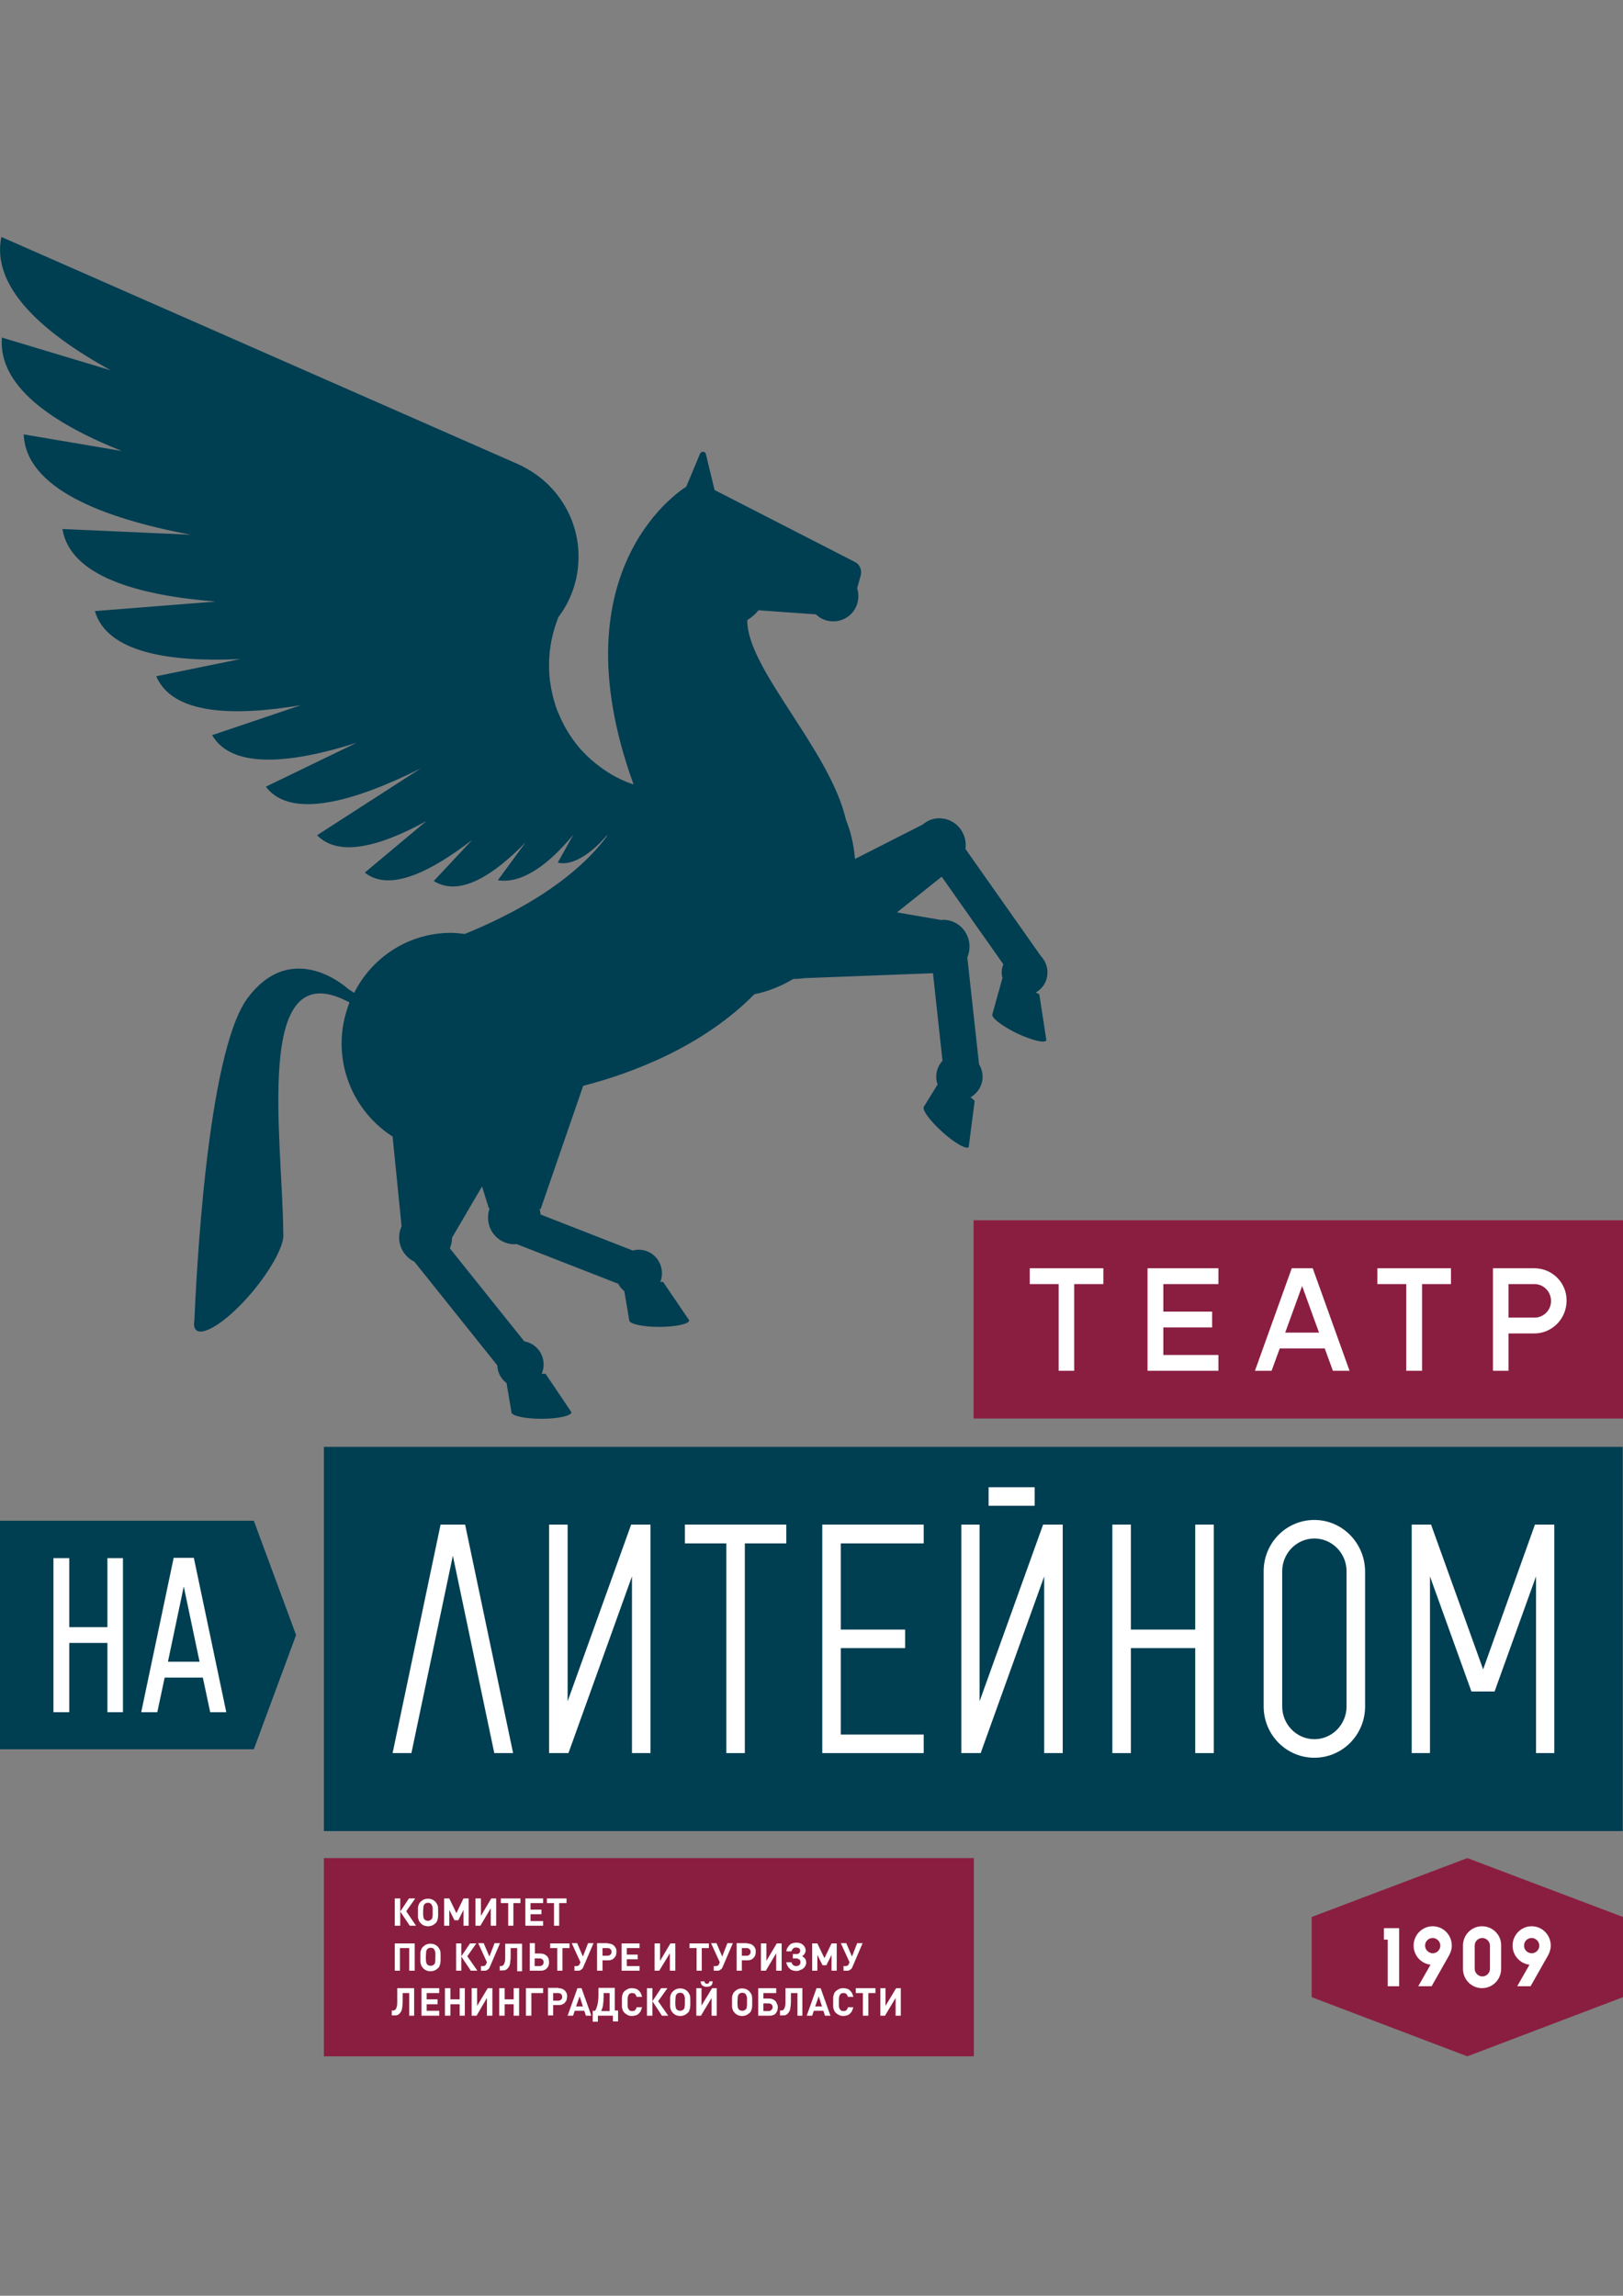 <?xml version="1.0" encoding="UTF-8"?> <svg xmlns="http://www.w3.org/2000/svg" xmlns:xlink="http://www.w3.org/1999/xlink" version="1.1" id="Слой_1" x="0px" y="0px" viewBox="0 0 595.3 841.9" style="enable-background:new 0 0 595.3 841.9;" xml:space="preserve"><rect x="0" y="0" width="595.3" height="841.9" fill="#808080" stroke="none"/> <style type="text/css"> .st0{fill:#003E52;} .st1{fill:#FFFFFF;} .st2{fill:#8A1E41;} </style> <g> <path class="st0" d="M379.9,364c2.6-1.5,4.3-4.2,4.3-7.4c0-2.4-1-4.5-2.5-6.1l-27.6-39.2c0-0.3,0.1-0.5,0.1-0.8 c0.3-5.4-3.7-10-9-10.4c-2.6-0.2-4.9,0.7-6.8,2.3L313.6,315c-0.4-5-1.5-9.9-3.3-14.3c-5.8-25.6-36.5-55.6-36.2-73.3 c1.6-1,3-2.2,4.1-3.6l21.1,1.5l0,0c1.4,1.4,3.2,2.3,5.3,2.5c5.1,0.6,9.7-3.1,10.2-8.3c0.1-1.3,0-2.6-0.4-3.8l0,0l1.3-4.7 c0.5-1.9-0.3-4-2.1-4.9l-51.5-26.4l-3.2-13.2c-0.2-1-1.6-1.1-2.1-0.2l-5.1,12.2c0,0-48.5,28.8-19.3,109.2c0,0,0,0,0,0 c-3-1-5.8-2.3-8.5-3.9c-2.6-1.6-5-3.4-7.3-5.4c-2.1-1.9-4.1-4-5.8-6.3c-1.8-2.4-3.4-5-4.7-7.7c-0.3-0.7-0.6-1.3-0.9-2 c-0.2-0.4-0.3-0.7-0.5-1.1c-1.2-2.9-2-6-2.6-9.2c-0.5-2.8-0.8-5.7-0.7-8.7c0-0.9,0-1.7,0.1-2.6c0.3-5,1.5-9.8,3.2-14.2l-0.1,0 c4.7-6.1,7.5-13.7,7.6-22c0.2-14.7-8.3-27.5-20.6-33.6l0.1,0l-1.1-0.5c-0.1-0.1-0.3-0.1-0.4-0.2L0.5,86.9 C-3.2,105,15,121.7,40.6,135.8l-39.9-12c-1.4,17.6,17.9,31.2,44,41.6l-36-6.1c0.8,19.7,28.7,30.7,61.3,36.8l-47.1-2.1 c2.8,17.2,27.3,24.3,56.2,26.6l-44.3,3.5c4.4,15.1,27.1,18.8,53.3,17.6l-30.8,6.3c6,14,28.2,14.8,53.1,10.6l-32.6,11 c7.4,12.7,29.4,10.3,53,2.8l-33.3,16.1c9.3,12.3,33.2,5.1,56.8-6.7l-38,24.5c8.1,8.3,23.5,3.9,40.1-5.2l-22.6,18.9 c9,7.2,24.1-0.2,39.4-12l-14.1,15.1c9.5,5.9,21.9-2.1,33.7-14.2l-10.2,13.9c8.9,1.4,18.6-5.7,27.7-16.7l-5.7,10.2 c3.7,1.2,10.7-1.3,18.1-10.1c-0.1,0.2-0.1,0.4-0.2,0.6c-7,9.5-21.7,23.3-52,35.7c-1.7-0.2-3.4-0.4-5.1-0.4 c-15.5,0-28.9,8.9-35.5,22c-1.4-0.9-2.4-1.6-2.4-1.6s-20.1-18.5-36.6,3.4c-15.2,20.2-19,104.8-19.6,118.3c-0.3,1.7-0.1,2.9,0.7,3.6 c2.8,2.4,12.1-3.9,20.7-14.2c7.3-8.8,11.8-17.5,11.2-21.4c-0.3-35-11-102.4,23.3-85.1c0.4,0.2,0.7,0.3,1,0.5 c-1.8,4.6-2.9,9.7-2.9,15c0,14.4,7.5,27,18.7,34.2l3.3,32.9h0c-0.6,1.3-0.9,2.6-0.9,4.1c0,3.9,2.3,7.3,5.6,8.9l30.4,38 c0.1,2.7,1.4,5,3.4,6.5l1.8,10.7c0,1.3,4.9,2.4,11,2.4c6.1,0,11-1.1,11-2.4l-9.5-14.1l-1.4,0c0.4-1,0.7-2.2,0.7-3.4 c0-4.3-3.1-7.8-7.1-8.5L165,457.8c0.5-1.2,0.8-2.5,0.8-3.9l11-18.8l2.5,8l0.3,0c-0.4,1.1-0.6,2.2-0.6,3.4c0,5.4,4.3,9.8,9.7,9.8 c0.2,0,0.4-0.1,0.7-0.1l37.4,14.6c0.5,1.1,1.3,2,2.2,2.7l1.8,10.7c0,1.3,4.9,2.4,11,2.4c6.1,0,11-1.1,11-2.4l-9.6-14.1l-1,0 c0.4-1,0.6-2,0.6-3.2c0-4.7-3.8-8.6-8.5-8.6c-0.8,0-1.5,0.1-2.2,0.3l-33.8-13.2c-0.1-0.7-0.2-1.4-0.4-2h0.4l15.6-45.2 c17.5-4.5,43.7-14.2,62.8-33.6c5.1-1,9.9-3,14.3-5.6c1.4,0,2.8-0.1,4.1-0.3l47.1-1.8l3.5,32.1c-1.4,1.5-2.3,3.6-2.3,5.9 c0,1,0.2,2,0.5,2.8l-5,8.1c-0.9,1,2.1,5.1,6.6,9.2c4.5,4.1,8.9,6.6,9.8,5.7l2.2-17l-1.5-1.3c2.6-1.5,4.4-4.3,4.4-7.5 c0-1.7-0.5-3.3-1.3-4.6l-4.3-39.2c0.5-1.2,0.8-2.5,0.8-4c0-5.4-4.3-9.8-9.7-9.8c-0.2,0-0.4,0-0.6,0.1l-16.3-2.8l16.4-13.1 l22.6,32.1c-0.3,0.9-0.6,1.9-0.6,3c0,0.7,0.1,1.4,0.3,2l-3.7,13.3c-0.6,1.2,3.4,4.3,8.9,7c5.5,2.6,10.4,3.8,10.9,2.6l-2.6-16.9 L379.9,364z"></path> <polygon class="st0" points="93.1,557.7 0,557.7 0,641.5 93.1,641.5 108.6,599.6 "></polygon> <polygon class="st1" points="39.4,596.7 25.4,596.7 25.4,571.4 19.6,571.4 19.6,627.9 25.4,627.9 25.4,602.5 39.4,602.5 39.4,627.9 45.1,627.9 45.1,571.4 39.4,571.4 "></polygon> <path class="st1" d="M61.6,609.4l5.8-27.6l5.8,27.6H61.6z M77.1,627.9h5.9l-11.9-56.6h-1.5h-4.4h-1.5l-11.9,56.6h5.9l2.7-12.7h14 L77.1,627.9z"></path> <rect x="357.1" y="447.5" class="st2" width="238.2" height="72.7"></rect> <rect x="118.8" y="530.6" class="st0" width="476.4" height="140.9"></rect> <polygon class="st2" points="595.3,732.4 538.2,754.1 481.1,732.4 481.1,703 538.2,681.4 595.3,703 "></polygon> <polygon class="st1" points="509,707.1 507.6,707.1 507.6,711.3 509,711.3 509,728.4 513.2,728.4 513.2,711.3 513.2,707.1 "></polygon> <path class="st1" d="M546.5,722c0,1.6-1.3,2.8-2.8,2.8c-1.5,0-2.8-1.3-2.8-2.8v-8.5c0-1.6,1.3-2.8,2.8-2.8c1.5,0,2.8,1.3,2.8,2.8 V722z M543.6,706.4c-3.9,0-7,3.2-7,7.1v8.5c0,3.9,3.1,7.1,7,7.1c3.9,0,7-3.2,7-7.1v-8.5C550.7,709.6,547.5,706.4,543.6,706.4"></path> <path class="st1" d="M522.7,713.5c0-1.6,1.3-2.8,2.8-2.8c1.5,0,2.8,1.3,2.8,2.8c0,1.6-1.3,2.8-2.8,2.8 C524,716.3,522.7,715,522.7,713.5 M525.5,706.4c-3.9,0-7,3.2-7,7.1c0,3.6,2.7,6.6,6.2,7l-4.5,7.9h4.9l6.4-11.3l0,0 c0.6-1.1,1-2.3,1-3.6C532.5,709.6,529.4,706.4,525.5,706.4"></path> <path class="st1" d="M559,713.5c0-1.6,1.3-2.8,2.8-2.8c1.5,0,2.8,1.3,2.8,2.8c0,1.6-1.3,2.8-2.8,2.8C560.2,716.3,559,715,559,713.5 M568.8,713.5c0-3.9-3.1-7.1-7-7.1c-3.9,0-7,3.2-7,7.1c0,3.6,2.7,6.6,6.2,7l-4.5,7.9h4.9l6.4-11.3l0,0 C568.4,716,568.8,714.8,568.8,713.5"></path> <polygon class="st1" points="388.3,465.1 377.7,465.1 377.7,470.9 388.3,470.9 388.3,502.7 394,502.7 394,470.9 404.7,470.9 404.7,465.1 394,465.1 "></polygon> <polygon class="st1" points="420.9,465.1 420.9,470.9 420.9,481 420.9,486.8 420.9,496.9 420.9,502.7 426.7,502.7 446.9,502.7 446.9,496.9 426.7,496.9 426.7,486.8 444.6,486.8 444.6,481 426.7,481 426.7,470.9 446.9,470.9 446.9,465.1 426.7,465.1 "></polygon> <polygon class="st1" points="515.8,465.1 505.2,465.1 505.2,470.9 515.8,470.9 515.8,502.7 521.6,502.7 521.6,470.9 532.2,470.9 532.2,465.1 521.6,465.1 "></polygon> <path class="st1" d="M562.8,483.2h-9.5v-12.3h9.5c3.4,0,6.1,2.8,6.1,6.2C568.9,480.5,566.2,483.2,562.8,483.2 M562.8,465.1h-9.5 h-5.7v5.8v12.3v5.8v13.7h5.7v-13.7h9.5c6.5,0,11.8-5.4,11.8-12C574.7,470.5,569.4,465.1,562.8,465.1"></path> <path class="st1" d="M471.4,488.7l6.2-17.1l6.2,17.1H471.4z M479.9,465.1h-4.7h-1.4l-13.5,37.6h6.1l3-8.2h16.5l3,8.2h6.1 l-13.5-37.6H479.9z"></path> <rect x="118.8" y="681.4" class="st2" width="238.4" height="72.7"></rect> <rect x="362.6" y="545.4" class="st1" width="16.9" height="6.8"></rect> <polygon class="st1" points="233.7,559.1 231.5,559.1 208.2,623.9 208.2,559.1 201.4,559.1 201.4,642.9 204.8,642.9 208.2,642.9 208.5,642.9 231.8,578.1 231.8,642.9 238.6,642.9 238.6,559.1 "></polygon> <polygon class="st1" points="168.5,559.1 163.7,559.1 161.6,559.1 144,642.9 150.9,642.9 166.1,570.5 181.3,642.9 188.2,642.9 170.6,559.1 "></polygon> <polygon class="st1" points="266.4,559.1 251.2,559.1 251.2,566 266.4,566 266.4,642.9 273.2,642.9 273.2,566 288.4,566 288.4,559.1 273.2,559.1 "></polygon> <polygon class="st1" points="301.6,559.1 301.6,566 301.6,597.6 301.6,604.4 301.6,636.1 301.6,642.9 308.4,642.9 338.8,642.9 338.8,636.1 308.4,636.1 308.4,604.4 332,604.4 332,597.6 308.4,597.6 308.4,566 338.8,566 338.8,559.1 308.4,559.1 "></polygon> <polygon class="st1" points="384.9,559.1 382.6,559.1 359.3,623.9 359.3,559.1 352.6,559.1 352.6,642.9 356,642.9 359.3,642.9 359.7,642.9 383,578.1 383,642.9 389.8,642.9 389.8,559.1 "></polygon> <polygon class="st1" points="438.4,597.6 414.8,597.6 414.8,559.1 408,559.1 408,597.6 408,604.4 408,642.9 414.8,642.9 414.8,604.4 438.4,604.4 438.4,642.9 445.2,642.9 445.2,604.4 445.2,597.6 445.2,559.1 438.4,559.1 "></polygon> <path class="st1" d="M493.9,625.8c0,6.6-5.3,12-11.8,12c-6.5,0-11.8-5.4-11.8-12v-49.6c0-6.6,5.3-12,11.8-12 c6.5,0,11.8,5.4,11.8,12V625.8z M482.1,557.4c-10.3,0-18.6,8.4-18.6,18.8v49.6c0,10.4,8.3,18.8,18.6,18.8 c10.3,0,18.6-8.4,18.6-18.8v-49.6C500.6,565.8,492.3,557.4,482.1,557.4"></path> <polygon class="st1" points="565.3,559.1 565.3,559.1 563,559.1 544,612.2 524.9,559.1 522.6,559.1 517.8,559.1 517.8,642.9 524.5,642.9 524.5,578.1 539.7,620.3 541,620.3 546.9,620.3 548.2,620.3 563.4,578.1 563.4,642.9 570.1,642.9 570.1,559.1 "></polygon> <polygon class="st1" points="144.8,706.2 144.8,696.2 146.8,696.2 146.8,701 150,696.2 152.3,696.2 149,700.9 152.6,706.2 150.3,706.2 146.8,701 146.8,706.2 "></polygon> <path class="st1" d="M158.7,701c0-0.4,0-0.8,0-1.1s0-0.5-0.1-0.7c0-0.2-0.1-0.4-0.2-0.5c-0.1-0.1-0.1-0.3-0.2-0.4 c-0.3-0.4-0.7-0.5-1.2-0.5c-0.3,0-0.5,0-0.7,0.1c-0.2,0.1-0.4,0.2-0.6,0.4c-0.2,0.3-0.4,0.6-0.4,1.1c0,0.5-0.1,1-0.1,1.6v0.5 c0,0.5,0,1,0.1,1.4c0,0.4,0.2,0.8,0.4,1c0.4,0.4,0.8,0.5,1.3,0.5c0.5,0,0.9-0.2,1.2-0.5c0.1-0.1,0.2-0.2,0.3-0.4 c0.1-0.1,0.1-0.3,0.1-0.5c0-0.2,0.1-0.5,0.1-0.8C158.7,702,158.7,701.5,158.7,701 M160.7,701.6c0,0.3,0,0.7,0,1 c0,0.3-0.1,0.6-0.1,1c-0.1,0.3-0.2,0.6-0.3,0.9c-0.1,0.3-0.3,0.6-0.6,0.8c-0.7,0.7-1.6,1.1-2.7,1.1c-1.1,0-2-0.4-2.7-1.1 c-0.2-0.3-0.4-0.5-0.6-0.8c-0.1-0.3-0.2-0.6-0.3-0.9c-0.1-0.3-0.1-0.6-0.1-0.9c0-0.3,0-0.6,0-0.9v-0.8c0-0.5,0-0.9,0-1.3 c0-0.4,0.1-0.7,0.2-1c0.1-0.3,0.2-0.5,0.3-0.7c0.1-0.2,0.3-0.4,0.5-0.6c0.7-0.7,1.6-1.1,2.7-1.1c1.1,0,2,0.4,2.7,1.1 c0.3,0.4,0.6,0.8,0.8,1.3c0.2,0.5,0.2,1.2,0.2,2V701.6z"></path> <polygon class="st1" points="170,706.2 170,700.4 168.1,704.2 166.7,704.2 164.8,700.4 164.8,706.2 162.9,706.2 162.9,696.2 164.8,696.2 167.4,701.6 170,696.2 171.9,696.2 171.9,706.2 "></polygon> <polygon class="st1" points="180,706.2 180,699.8 176.2,706.2 174.4,706.2 174.4,696.2 176.4,696.2 176.4,702.6 180.2,696.2 182,696.2 182,706.2 "></polygon> <polygon class="st1" points="183.7,696.2 183.7,697.9 186.4,697.9 186.4,706.2 188.3,706.2 188.3,697.9 190.9,697.9 190.9,696.2 "></polygon> <polygon class="st1" points="192.7,696.2 192.7,706.2 199.2,706.2 199.2,704.5 194.6,704.5 194.6,702 198.6,702 198.6,700.3 194.6,700.3 194.6,697.9 199.2,697.9 199.2,696.2 "></polygon> <polygon class="st1" points="200.6,696.2 200.6,697.9 203.2,697.9 203.2,706.2 205.1,706.2 205.1,697.9 207.8,697.9 207.8,696.2 "></polygon> <polygon class="st1" points="144.8,712.7 144.8,722.7 146.7,722.7 146.7,714.4 150.1,714.4 150.1,722.7 152.1,722.7 152.1,712.7 "></polygon> <path class="st1" d="M159.7,717.5c0-0.4,0-0.8,0-1.1c0-0.3,0-0.5-0.1-0.7c0-0.2-0.1-0.4-0.2-0.5c-0.1-0.1-0.1-0.3-0.2-0.4 c-0.3-0.4-0.7-0.5-1.2-0.5c-0.3,0-0.5,0-0.7,0.1c-0.2,0.1-0.4,0.2-0.6,0.4c-0.2,0.3-0.4,0.6-0.4,1.1c0,0.5-0.1,1-0.1,1.6v0.5 c0,0.5,0,1,0.1,1.4c0,0.4,0.2,0.8,0.4,1c0.4,0.4,0.8,0.5,1.3,0.5c0.5,0,0.9-0.2,1.2-0.5c0.1-0.1,0.2-0.2,0.3-0.4 c0.1-0.1,0.1-0.3,0.1-0.5c0-0.2,0.1-0.5,0.1-0.8C159.6,718.4,159.7,718,159.7,717.5 M161.6,718.1c0,0.3,0,0.7,0,1 c0,0.3-0.1,0.6-0.1,1c-0.1,0.3-0.2,0.6-0.3,0.9c-0.1,0.3-0.3,0.6-0.6,0.8c-0.7,0.7-1.6,1.1-2.7,1.1c-1.1,0-2-0.4-2.7-1.1 c-0.2-0.3-0.4-0.5-0.6-0.8c-0.1-0.3-0.2-0.6-0.3-0.9c-0.1-0.3-0.1-0.6-0.1-0.9c0-0.3,0-0.6,0-0.9v-0.8c0-0.5,0-0.9,0-1.3 c0-0.4,0.1-0.7,0.2-1c0.1-0.3,0.2-0.5,0.3-0.7c0.1-0.2,0.3-0.4,0.5-0.6c0.7-0.7,1.6-1.1,2.7-1.1c1.1,0,2,0.4,2.7,1.1 c0.3,0.4,0.6,0.8,0.8,1.3c0.2,0.5,0.2,1.2,0.2,2V718.1z"></path> <polygon class="st1" points="167.3,722.7 167.3,712.7 169.2,712.7 169.2,717.4 172.4,712.7 174.7,712.7 171.4,717.4 175.1,722.7 172.7,722.7 169.2,717.5 169.2,722.7 "></polygon> <path class="st1" d="M179.8,721c-0.1,0.2-0.2,0.4-0.3,0.7c-0.1,0.2-0.3,0.4-0.5,0.5c-0.2,0.2-0.4,0.3-0.6,0.4 c-0.2,0.1-0.5,0.1-0.8,0.1h-1.2V721h0.8c0.3,0,0.5-0.1,0.7-0.2c0.2-0.1,0.3-0.3,0.4-0.5l0.3-0.7l-3.2-7h2l2.1,4.9l1.9-4.9h2 L179.8,721z"></path> <path class="st1" d="M189.7,722.7v-8.3h-2.4v2.9c0,1.1-0.1,1.9-0.2,2.6c-0.1,0.7-0.3,1.2-0.6,1.6c-0.3,0.4-0.6,0.7-1,0.9 c-0.4,0.2-0.8,0.2-1.4,0.2h-0.8V721h0.3c0.3,0,0.5,0,0.7-0.1c0.2-0.1,0.4-0.3,0.5-0.5c0.2-0.3,0.3-0.7,0.4-1.1 c0.1-0.5,0.1-1.1,0.1-1.9v-4.6h6.2v10.1H189.7z"></path> <path class="st1" d="M199.4,719.6c0-0.4-0.1-0.7-0.4-1c-0.3-0.3-0.6-0.4-1.1-0.4h-1.8v2.8h1.8c0.5,0,0.8-0.1,1.1-0.4 C199.3,720.3,199.4,720,199.4,719.6 M201.4,719.6c0,0.5-0.1,0.9-0.2,1.3c-0.2,0.4-0.4,0.7-0.7,1c-0.3,0.3-0.6,0.5-1,0.6 c-0.4,0.2-0.8,0.2-1.3,0.2h-3.9v-10.1h1.9v3.8h2c0.5,0,0.9,0.1,1.3,0.2c0.4,0.2,0.7,0.4,1,0.6c0.3,0.3,0.5,0.6,0.7,1 C201.3,718.7,201.4,719.1,201.4,719.6"></path> <polygon class="st1" points="201.8,712.7 201.8,714.4 204.4,714.4 204.4,722.7 206.3,722.7 206.3,714.4 208.9,714.4 208.9,712.7 "></polygon> <path class="st1" d="M214.1,721c-0.1,0.2-0.2,0.4-0.3,0.7c-0.1,0.2-0.3,0.4-0.5,0.5c-0.2,0.2-0.4,0.3-0.6,0.4 c-0.2,0.1-0.5,0.1-0.8,0.1h-1.2V721h0.8c0.3,0,0.5-0.1,0.7-0.2c0.2-0.1,0.3-0.3,0.4-0.5l0.3-0.7l-3.2-7h2l2.1,4.9l1.9-4.9h2 L214.1,721z"></path> <path class="st1" d="M222.8,717.2c0.4,0,0.8-0.1,1.1-0.4c0.3-0.2,0.4-0.6,0.4-1c0-0.4-0.1-0.8-0.4-1c-0.3-0.3-0.6-0.4-1.1-0.4H221 v2.8H222.8z M222.9,712.7c0.5,0,0.9,0.1,1.3,0.2c0.4,0.2,0.8,0.4,1,0.6c0.3,0.3,0.5,0.6,0.7,1c0.2,0.4,0.2,0.8,0.2,1.3 c0,0.5-0.1,0.9-0.2,1.3c-0.2,0.4-0.4,0.7-0.7,1c-0.3,0.3-0.6,0.5-1,0.6c-0.4,0.2-0.8,0.2-1.3,0.2H221v3.8H219v-10.1H222.9z"></path> <polygon class="st1" points="228,712.7 228,722.7 234.6,722.7 234.6,721 229.9,721 229.9,718.5 233.9,718.5 233.9,716.8 229.9,716.8 229.9,714.4 234.6,714.4 234.6,712.7 "></polygon> <polygon class="st1" points="245.7,722.7 245.7,716.3 241.8,722.7 240.1,722.7 240.1,712.7 242.1,712.7 242.1,719.1 245.9,712.7 247.7,712.7 247.7,722.7 "></polygon> <polygon class="st1" points="252.9,712.7 252.9,714.4 255.5,714.4 255.5,722.7 257.4,722.7 257.4,714.4 260,714.4 260,712.7 "></polygon> <path class="st1" d="M265.2,721c-0.1,0.2-0.2,0.4-0.3,0.7c-0.1,0.2-0.3,0.4-0.5,0.5c-0.2,0.2-0.4,0.3-0.6,0.4 c-0.2,0.1-0.5,0.1-0.8,0.1h-1.2V721h0.8c0.3,0,0.5-0.1,0.7-0.2c0.2-0.1,0.3-0.3,0.4-0.5l0.3-0.7l-3.2-7h2l2.1,4.9l1.9-4.9h2 L265.2,721z"></path> <path class="st1" d="M273.9,717.2c0.4,0,0.8-0.1,1-0.4c0.3-0.2,0.4-0.6,0.4-1c0-0.4-0.1-0.8-0.4-1c-0.3-0.3-0.6-0.4-1-0.4h-1.8v2.8 H273.9z M274,712.7c0.5,0,0.9,0.1,1.3,0.2c0.4,0.2,0.8,0.4,1,0.6c0.3,0.3,0.5,0.6,0.7,1c0.2,0.4,0.2,0.8,0.2,1.3 c0,0.5-0.1,0.9-0.2,1.3c-0.2,0.4-0.4,0.7-0.7,1c-0.3,0.3-0.6,0.5-1,0.6c-0.4,0.2-0.8,0.2-1.3,0.2h-1.9v3.8h-1.9v-10.1H274z"></path> <polygon class="st1" points="284.7,722.7 284.7,716.3 280.9,722.7 279.1,722.7 279.1,712.7 281.1,712.7 281.1,719.1 284.9,712.7 286.7,712.7 286.7,722.7 "></polygon> <path class="st1" d="M292.1,722.8c-0.5,0-0.9-0.1-1.3-0.2c-0.4-0.1-0.8-0.3-1.1-0.6c-0.3-0.3-0.6-0.6-0.8-1 c-0.2-0.4-0.4-0.8-0.5-1.4h1.9c0.1,0.4,0.3,0.7,0.6,1c0.3,0.3,0.7,0.4,1.1,0.4c0.5,0,0.9-0.1,1.2-0.4c0.3-0.3,0.4-0.6,0.4-1 c0-0.4-0.1-0.8-0.4-1c-0.3-0.2-0.6-0.4-1.1-0.4h-1.3v-1.6h1.3c0.4,0,0.8-0.1,1-0.3c0.2-0.2,0.4-0.5,0.4-0.9c0-0.4-0.1-0.7-0.4-0.9 c-0.3-0.2-0.6-0.3-1.1-0.3c-0.5,0-0.9,0.1-1.1,0.4c-0.3,0.3-0.5,0.6-0.6,1h-1.9c0.1-0.5,0.2-1,0.5-1.4c0.2-0.4,0.5-0.7,0.8-1 c0.3-0.3,0.7-0.5,1.1-0.6c0.4-0.1,0.8-0.2,1.3-0.2c0.5,0,0.9,0.1,1.3,0.2c0.4,0.1,0.8,0.3,1.1,0.6c0.3,0.2,0.5,0.5,0.7,0.9 c0.2,0.3,0.3,0.7,0.3,1.1c0,0.5-0.1,0.9-0.4,1.3c-0.2,0.4-0.6,0.7-0.9,0.9c0.4,0.2,0.8,0.5,1.1,0.9c0.3,0.4,0.4,0.9,0.4,1.4 c0,0.5-0.1,0.9-0.3,1.2c-0.2,0.4-0.4,0.7-0.7,0.9c-0.3,0.3-0.7,0.5-1.1,0.6C293.1,722.7,292.6,722.8,292.1,722.8"></path> <polygon class="st1" points="305,722.7 305,716.9 303.1,720.7 301.7,720.7 299.8,716.9 299.8,722.7 297.9,722.7 297.9,712.7 299.8,712.7 302.4,718.1 305,712.7 306.9,712.7 306.9,722.7 "></polygon> <path class="st1" d="M312.8,721c-0.1,0.2-0.2,0.4-0.3,0.7c-0.1,0.2-0.3,0.4-0.5,0.5c-0.2,0.2-0.4,0.3-0.6,0.4 c-0.2,0.1-0.5,0.1-0.8,0.1h-1.2V721h0.8c0.3,0,0.5-0.1,0.7-0.2c0.2-0.1,0.3-0.3,0.4-0.5l0.3-0.7l-3.2-7h2l2.1,4.9l1.9-4.9h2 L312.8,721z"></path> <path class="st1" d="M150.1,739.2v-8.3h-2.4v2.9c0,1.1-0.1,1.9-0.2,2.6c-0.1,0.7-0.3,1.2-0.6,1.6c-0.3,0.4-0.6,0.7-1,0.9 c-0.4,0.2-0.8,0.2-1.4,0.2h-0.8v-1.8h0.3c0.3,0,0.5,0,0.7-0.1c0.2-0.1,0.4-0.3,0.5-0.5c0.2-0.3,0.3-0.7,0.4-1.1 c0.1-0.5,0.1-1.1,0.1-1.9v-4.6h6.2v10.1H150.1z"></path> <polygon class="st1" points="154.6,729.1 154.6,739.2 161.1,739.2 161.1,737.4 156.5,737.4 156.5,735 160.5,735 160.5,733.2 156.5,733.2 156.5,730.9 161.1,730.9 161.1,729.1 "></polygon> <polygon class="st1" points="168.6,729.1 168.6,733.2 165.2,733.2 165.2,729.1 163.2,729.1 163.2,739.2 165.2,739.2 165.2,735 168.6,735 168.6,739.2 170.5,739.2 170.5,729.1 "></polygon> <polygon class="st1" points="178.6,739.2 178.6,732.7 174.8,739.2 173,739.2 173,729.1 175,729.1 175,735.6 178.9,729.1 180.6,729.1 180.6,739.2 "></polygon> <polygon class="st1" points="188.4,729.1 188.4,733.2 185.1,733.2 185.1,729.1 183.1,729.1 183.1,739.2 185.1,739.2 185.1,735 188.4,735 188.4,739.2 190.4,739.2 190.4,729.1 "></polygon> <polygon class="st1" points="192.9,729.1 192.9,739.2 194.9,739.2 194.9,730.9 199.2,730.9 199.2,729.1 "></polygon> <path class="st1" d="M204.7,733.7c0.4,0,0.8-0.1,1.1-0.4c0.3-0.2,0.4-0.6,0.4-1c0-0.4-0.1-0.8-0.4-1c-0.3-0.3-0.6-0.4-1.1-0.4h-1.8 v2.8H204.7z M204.8,729.1c0.5,0,0.9,0.1,1.3,0.2c0.4,0.2,0.8,0.4,1,0.6c0.3,0.3,0.5,0.6,0.7,1c0.2,0.4,0.2,0.8,0.2,1.3 c0,0.5-0.1,0.9-0.2,1.3c-0.2,0.4-0.4,0.7-0.7,1c-0.3,0.3-0.6,0.5-1,0.6c-0.4,0.2-0.8,0.2-1.3,0.2h-1.9v3.8h-1.9v-10.1H204.8z"></path> <path class="st1" d="M212.6,732.1l-1.3,3.7h2.5L212.6,732.1z M214.9,739.2l-0.6-1.8h-3.5l-0.6,1.8h-2l3.6-10.1h1.5l3.6,10.1H214.9z "></path> <path class="st1" d="M223.6,730.9h-2.2v1.5c0,1-0.1,1.9-0.2,2.8c-0.1,0.9-0.4,1.6-0.7,2.3h3.1V730.9z M224.8,741.4v-2.2h-5.5v2.2 h-1.9v-4h0.9c0.4-0.7,0.7-1.5,0.9-2.5c0.2-1,0.3-2.1,0.3-3.3v-2.6h6v8.3h1.2v4H224.8z"></path> <path class="st1" d="M235,737.5c-0.2,0.4-0.5,0.7-0.8,1c-0.3,0.3-0.7,0.5-1.1,0.6c-0.4,0.1-0.9,0.2-1.3,0.2c-0.6,0-1.1-0.1-1.5-0.3 c-0.4-0.2-0.8-0.5-1.2-0.8c-0.3-0.3-0.4-0.5-0.6-0.8c-0.1-0.3-0.2-0.6-0.3-0.9c-0.1-0.3-0.1-0.7-0.1-1.1c0-0.4,0-0.8,0-1.2 c0-0.4,0-0.8,0-1.2c0-0.4,0-0.7,0.1-1.1c0.1-0.3,0.1-0.6,0.3-0.9c0.1-0.3,0.3-0.6,0.6-0.8c0.4-0.4,0.8-0.6,1.2-0.8 c0.4-0.2,0.9-0.3,1.5-0.3c0.5,0,0.9,0.1,1.3,0.2c0.4,0.1,0.8,0.3,1.1,0.6c0.3,0.3,0.6,0.6,0.8,1c0.2,0.4,0.4,0.9,0.5,1.4h-2 c-0.1-0.4-0.3-0.7-0.5-1c-0.3-0.3-0.6-0.4-1.1-0.4c-0.3,0-0.5,0-0.7,0.1c-0.2,0.1-0.4,0.2-0.5,0.4c-0.1,0.1-0.2,0.2-0.2,0.3 c-0.1,0.1-0.1,0.3-0.2,0.5c0,0.2-0.1,0.5-0.1,0.8c0,0.3,0,0.7,0,1.2c0,0.5,0,0.9,0,1.2c0,0.3,0,0.6,0.1,0.8c0,0.2,0.1,0.4,0.2,0.5 c0.1,0.1,0.1,0.2,0.2,0.3c0.1,0.2,0.3,0.3,0.5,0.4c0.2,0.1,0.5,0.1,0.7,0.1c0.5,0,0.9-0.1,1.1-0.4c0.3-0.3,0.4-0.6,0.5-1h2 C235.3,736.6,235.2,737.1,235,737.5"></path> <polygon class="st1" points="237.3,739.2 237.3,729.1 239.3,729.1 239.3,733.9 242.5,729.1 244.8,729.1 241.4,733.9 245.1,739.2 242.8,739.2 239.3,733.9 239.3,739.2 "></polygon> <path class="st1" d="M251.2,734c0-0.4,0-0.8,0-1.1c0-0.3,0-0.5-0.1-0.7c0-0.2-0.1-0.4-0.2-0.5c-0.1-0.1-0.1-0.3-0.2-0.4 c-0.3-0.4-0.7-0.5-1.2-0.5c-0.3,0-0.5,0-0.7,0.1c-0.2,0.1-0.4,0.2-0.6,0.4c-0.2,0.3-0.4,0.6-0.4,1.1c0,0.5-0.1,1-0.1,1.6v0.5 c0,0.5,0,1,0.1,1.4c0,0.4,0.2,0.8,0.4,1c0.4,0.4,0.8,0.5,1.3,0.5c0.5,0,0.9-0.2,1.2-0.5c0.1-0.1,0.2-0.2,0.3-0.4 c0.1-0.1,0.1-0.3,0.1-0.5c0-0.2,0.1-0.5,0.1-0.8C251.2,734.9,251.2,734.5,251.2,734 M253.2,734.5c0,0.3,0,0.7,0,1 c0,0.3-0.1,0.6-0.1,1c-0.1,0.3-0.2,0.6-0.3,0.9c-0.1,0.3-0.3,0.6-0.6,0.8c-0.7,0.7-1.6,1.1-2.7,1.1c-1.1,0-2-0.4-2.7-1.1 c-0.2-0.3-0.4-0.5-0.6-0.8c-0.1-0.3-0.2-0.6-0.3-0.9c-0.1-0.3-0.1-0.6-0.1-0.9c0-0.3,0-0.6,0-0.9v-0.8c0-0.5,0-0.9,0-1.3 c0-0.4,0.1-0.7,0.2-1c0.1-0.3,0.2-0.5,0.3-0.7c0.1-0.2,0.3-0.4,0.5-0.6c0.7-0.7,1.6-1.1,2.7-1.1c1.1,0,2,0.4,2.7,1.1 c0.3,0.4,0.6,0.8,0.8,1.3c0.2,0.5,0.2,1.2,0.2,2V734.5z"></path> <path class="st1" d="M261.4,726.6c0,0.4-0.1,0.7-0.2,1c-0.1,0.3-0.3,0.5-0.5,0.6c-0.2,0.2-0.4,0.3-0.7,0.3 c-0.3,0.1-0.5,0.1-0.8,0.1c-0.3,0-0.6,0-0.8-0.1c-0.3-0.1-0.5-0.2-0.7-0.3c-0.2-0.2-0.4-0.4-0.5-0.6c-0.1-0.3-0.2-0.6-0.2-1h1.4 c0,0.3,0.1,0.5,0.3,0.7c0.2,0.1,0.4,0.2,0.6,0.2s0.5-0.1,0.6-0.2c0.2-0.1,0.3-0.4,0.3-0.7H261.4z M261,739.2v-6.5l-3.9,6.5h-1.7 v-10.1h1.9v6.4l3.9-6.4h1.7v10.1H261z"></path> <path class="st1" d="M274,734c0-0.4,0-0.8,0-1.1s0-0.5-0.1-0.7c0-0.2-0.1-0.4-0.2-0.5c-0.1-0.1-0.1-0.3-0.2-0.4 c-0.3-0.4-0.7-0.5-1.2-0.5c-0.3,0-0.5,0-0.7,0.1c-0.2,0.1-0.4,0.2-0.6,0.4c-0.2,0.3-0.4,0.6-0.4,1.1c0,0.5-0.1,1-0.1,1.6v0.5 c0,0.5,0,1,0.1,1.4c0,0.4,0.2,0.8,0.4,1c0.4,0.4,0.8,0.5,1.3,0.5c0.5,0,0.9-0.2,1.2-0.5c0.1-0.1,0.2-0.2,0.3-0.4 c0.1-0.1,0.1-0.3,0.1-0.5c0-0.2,0.1-0.5,0.1-0.8C274,734.9,274,734.5,274,734 M275.9,734.5c0,0.3,0,0.7,0,1c0,0.3-0.1,0.6-0.1,1 c-0.1,0.3-0.2,0.6-0.3,0.9c-0.1,0.3-0.3,0.6-0.6,0.8c-0.7,0.7-1.6,1.1-2.7,1.1c-1.1,0-2-0.4-2.7-1.1c-0.2-0.3-0.4-0.5-0.6-0.8 c-0.1-0.3-0.2-0.6-0.3-0.9c-0.1-0.3-0.1-0.6-0.1-0.9c0-0.3,0-0.6,0-0.9v-0.8c0-0.5,0-0.9,0-1.3c0-0.4,0.1-0.7,0.2-1 c0.1-0.3,0.2-0.5,0.3-0.7c0.1-0.2,0.3-0.4,0.5-0.6c0.7-0.7,1.6-1.1,2.7-1.1c1.1,0,2,0.4,2.7,1.1c0.3,0.4,0.6,0.8,0.8,1.3 c0.2,0.5,0.2,1.2,0.2,2V734.5z"></path> <path class="st1" d="M283.4,736.1c0-0.4-0.1-0.7-0.4-1c-0.2-0.3-0.6-0.4-1-0.4H280v2.8h1.9c0.4,0,0.8-0.1,1-0.4 C283.2,736.8,283.4,736.5,283.4,736.1 M285.3,736.1c0,0.5-0.1,0.9-0.2,1.3c-0.2,0.4-0.4,0.7-0.6,1c-0.3,0.3-0.6,0.5-1,0.6 c-0.4,0.2-0.9,0.2-1.4,0.2h-4v-10.1h6.6v1.8H280v2h2c0.5,0,1,0.1,1.3,0.2c0.4,0.2,0.7,0.4,1,0.6c0.3,0.3,0.5,0.6,0.6,1 C285.2,735.2,285.3,735.6,285.3,736.1"></path> <path class="st1" d="M292.5,739.2v-8.3h-2.4v2.9c0,1.1-0.1,1.9-0.2,2.6c-0.1,0.7-0.3,1.2-0.6,1.6c-0.3,0.4-0.6,0.7-1,0.9 c-0.4,0.2-0.8,0.2-1.4,0.2h-0.8v-1.8h0.3c0.3,0,0.5,0,0.7-0.1c0.2-0.1,0.4-0.3,0.5-0.5c0.2-0.3,0.3-0.7,0.4-1.1 c0.1-0.5,0.1-1.1,0.1-1.9v-4.6h6.2v10.1H292.5z"></path> <path class="st1" d="M300.3,732.1l-1.3,3.7h2.5L300.3,732.1z M302.6,739.2l-0.6-1.8h-3.5l-0.6,1.8h-2l3.6-10.1h1.5l3.6,10.1H302.6z "></path> <path class="st1" d="M312.5,737.5c-0.2,0.4-0.5,0.7-0.8,1c-0.3,0.3-0.7,0.5-1.1,0.6c-0.4,0.1-0.9,0.2-1.3,0.2c-0.6,0-1-0.1-1.5-0.3 c-0.4-0.2-0.8-0.5-1.2-0.8c-0.3-0.3-0.4-0.5-0.6-0.8c-0.1-0.3-0.2-0.6-0.3-0.9c-0.1-0.3-0.1-0.7-0.1-1.1c0-0.4,0-0.8,0-1.2 c0-0.4,0-0.8,0-1.2c0-0.4,0-0.7,0.1-1.1c0.1-0.3,0.2-0.6,0.3-0.9c0.1-0.3,0.3-0.6,0.6-0.8c0.4-0.4,0.8-0.6,1.2-0.8 c0.4-0.2,0.9-0.3,1.5-0.3c0.5,0,0.9,0.1,1.3,0.2c0.4,0.1,0.8,0.3,1.1,0.6c0.3,0.3,0.6,0.6,0.8,1c0.2,0.4,0.4,0.9,0.5,1.4h-2 c-0.1-0.4-0.3-0.7-0.5-1c-0.3-0.3-0.6-0.4-1.1-0.4c-0.3,0-0.5,0-0.7,0.1c-0.2,0.1-0.4,0.2-0.5,0.4c-0.1,0.1-0.2,0.2-0.2,0.3 c-0.1,0.1-0.1,0.3-0.2,0.5c0,0.2-0.1,0.5-0.1,0.8c0,0.3,0,0.7,0,1.2c0,0.5,0,0.9,0,1.2c0,0.3,0,0.6,0.1,0.8c0,0.2,0.1,0.4,0.2,0.5 c0.1,0.1,0.1,0.2,0.2,0.3c0.1,0.2,0.3,0.3,0.5,0.4c0.2,0.1,0.5,0.1,0.7,0.1c0.5,0,0.9-0.1,1.1-0.4c0.3-0.3,0.4-0.6,0.5-1h2 C312.8,736.6,312.7,737.1,312.5,737.5"></path> <polygon class="st1" points="313.9,729.1 313.9,730.9 316.5,730.9 316.5,739.2 318.5,739.2 318.5,730.9 321.1,730.9 321.1,729.1 "></polygon> <polygon class="st1" points="328.5,739.2 328.5,732.7 324.6,739.2 322.9,739.2 322.9,729.1 324.8,729.1 324.8,735.6 328.7,729.1 330.4,729.1 330.4,739.2 "></polygon> </g> </svg> 